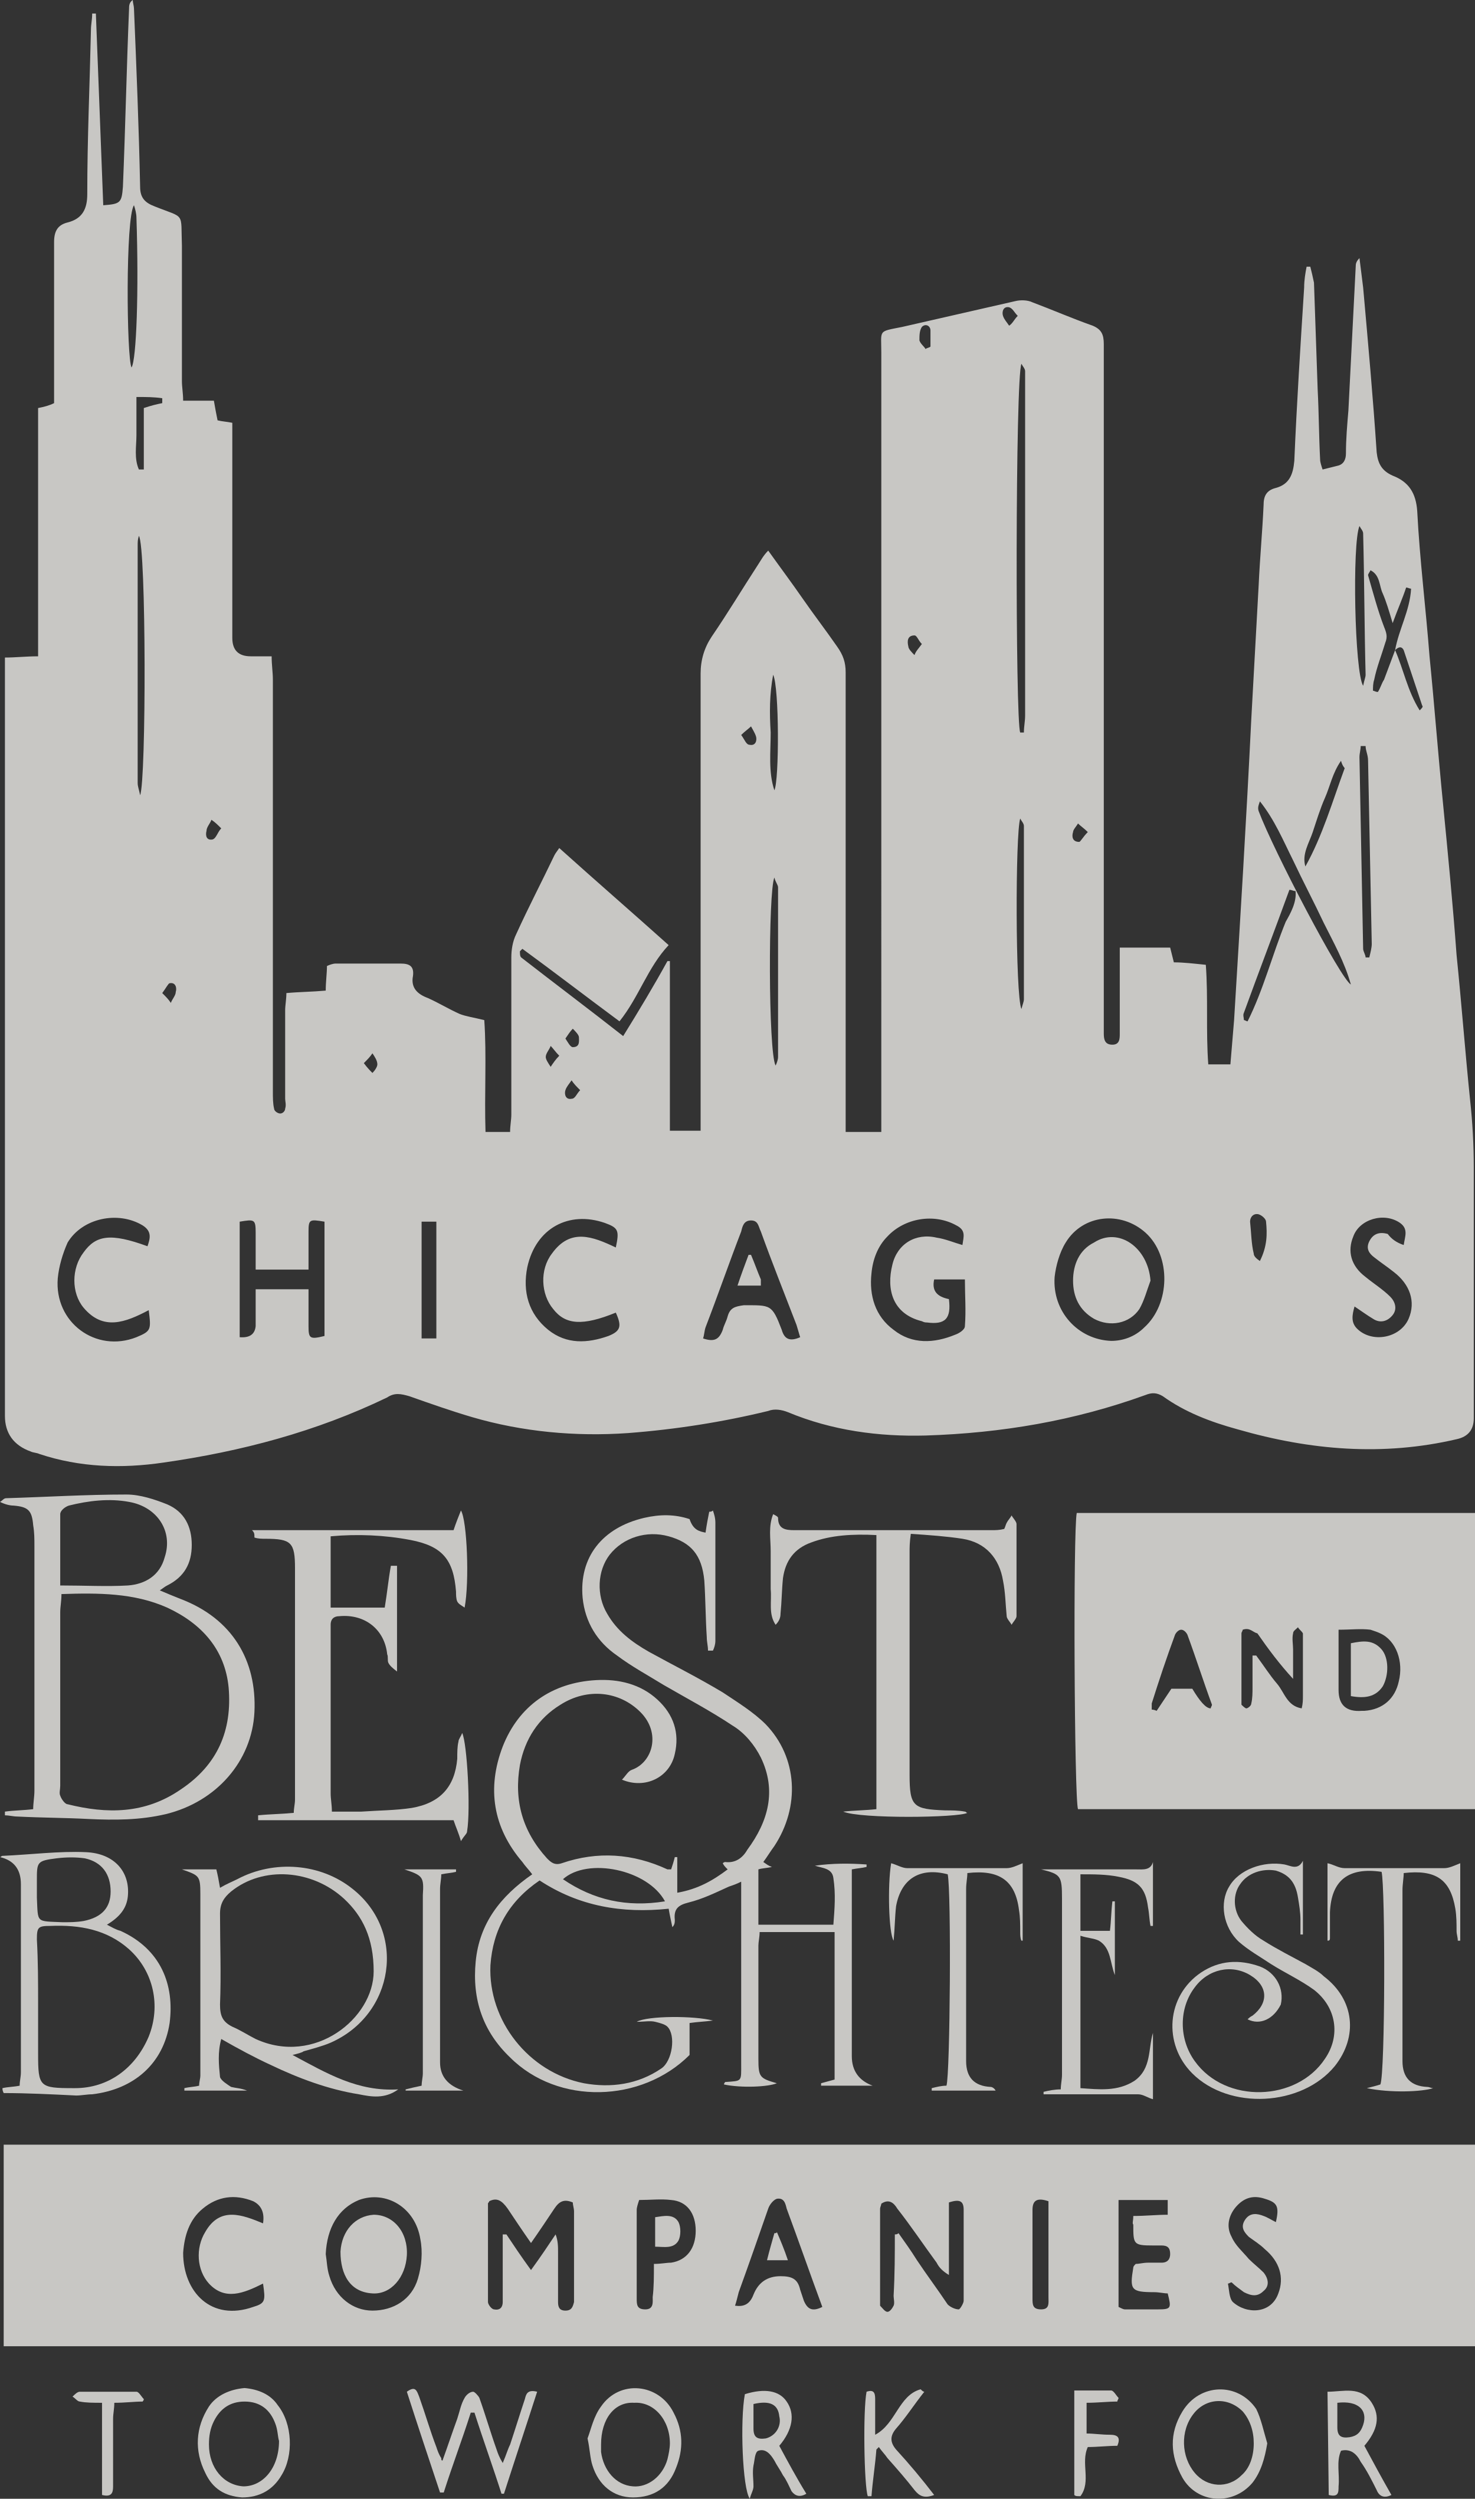 <?xml version="1.0" encoding="UTF-8"?>
<svg xmlns="http://www.w3.org/2000/svg" id="Layer_2" viewBox="0 0 120 203.31">
  <rect x="0" y="0" width="120" height="203.31" fill="#333333" stroke="none"/>
  <defs>
    <style>.cls-1{opacity:.8;}.cls-2{fill:#eeece9;stroke-width:0px;}</style>
  </defs>
  <g id="Layer_1-2">
    <g class="cls-1">
      <path class="cls-2" d="m.4,53.5c.9,0,1.7-.1,2.7-.1v-20.2c.5-.1.9-.2,1.3-.4v-13.1c0-.9.3-1.4,1.1-1.6,1.2-.3,1.6-1.1,1.6-2.3,0-4.5.2-8.9.3-13.4,0-.4.1-.8.1-1.3h.3c.2,5.2.4,10.4.6,15.6,1.4-.1,1.5-.2,1.6-1.5.2-4.8.3-9.7.5-14.5,0-.2,0-.5.3-.7,0,.2.1.5.1.7.2,4.8.4,9.7.5,14.5,0,.9.4,1.3,1.2,1.6,2.5,1,2.1.4,2.2,3.2v11c0,.5.1,1,.1,1.6h2.5c.1.6.2,1.1.3,1.6.4.1.7.1,1.2.2v17.5q0,1.5,1.5,1.5h1.7c0,.7.1,1.3.1,1.9v33.5c0,.5,0,1,.1,1.4,0,.2.3.4.5.4s.4-.2.4-.4c.1-.3,0-.6,0-.8v-7.2c0-.4.1-.9.1-1.4,1.1-.1,2.1-.1,3.2-.2,0-.7.1-1.4.1-2,.2-.1.5-.2.7-.2h5.3c.7,0,1.1.2,1,1-.2,1,.4,1.5,1.2,1.8.9.4,1.7.9,2.6,1.3.5.2,1.2.3,2,.5.2,2.9,0,6,.1,9.1h2c0-.5.1-1,.1-1.4v-12.8c0-.6.1-1.3.4-1.9,1-2.2,2.1-4.3,3.1-6.4.1-.2.2-.3.4-.6,3,2.7,6,5.3,8.9,7.9-1.7,1.8-2.4,4.2-4,6.2-2.7-2-5.3-4-7.9-5.9q-.1.1-.2.2c0,.2,0,.4.1.5,2.7,2.1,5.5,4.2,8.3,6.4,1.3-2.1,2.5-4.1,3.6-6.1h.2v13.8h2.5v-37.2c0-1.1.3-2.1.9-3,1.3-1.9,2.5-3.9,3.8-5.9.2-.3.4-.7.8-1.1,1,1.4,1.9,2.6,2.8,3.9.9,1.3,1.9,2.6,2.8,3.9.5.7.7,1.3.7,2.1v37.4h2.9V28.7c0-1.9-.3-1.7,1.7-2.1,3.1-.7,6.1-1.4,9.2-2.1.4-.1,1-.1,1.4.1,1.6.6,3.2,1.3,4.9,1.9.7.3.9.7.9,1.5v56.1c0,.5.1.9.7.9s.6-.5.6-.9v-7h4.1c.1.4.2.8.3,1.2.8,0,1.6.1,2.6.2.2,2.7,0,5.4.2,8.1h1.8c.1-1.2.2-2.4.3-3.6.5-8.2,1-16.3,1.4-24.5.2-3.6.4-7.2.6-10.9.1-2.2.3-4.3.4-6.5,0-.7.2-1.2,1-1.4,1.1-.3,1.4-1.1,1.5-2.2.2-4.7.5-9.4.8-14.1,0-.6.1-1.2.2-1.7h.3c.1.4.2.8.3,1.3.1,2.9.2,5.8.3,8.7.1,1.9.1,3.8.2,5.7,0,.2.1.5.2.8.4-.1.8-.2,1.2-.3.5-.1.7-.5.7-1,0-1.2.1-2.3.2-3.5.2-3.9.4-7.9.6-11.8,0-.2.1-.4.3-.6.1.8.2,1.6.3,2.4.4,4.5.8,8.9,1.1,13.4.1.9.4,1.5,1.3,1.9,1.3.5,1.9,1.4,2,2.9.2,3.9.7,7.9,1,11.8.4,4,.7,8,1.1,12,.4,4.1.8,8.2,1.1,12.3.4,3.9.7,7.9,1.1,11.8.2,1.8.3,3.7.3,5.5v20.4q0,1.4-1.4,1.7c-6,1.4-11.9.9-17.8-.8-2.2-.6-4.3-1.4-6.1-2.7-.5-.3-.9-.3-1.4-.1-5.8,2.1-11.7,3.1-17.9,3.3-3.8.1-7.6-.4-11.2-1.9-.5-.2-1.1-.3-1.6-.1-3.7.9-7.5,1.5-11.4,1.8-4.3.3-8.6-.1-12.7-1.3-1.7-.5-3.4-1.1-5.1-1.7-.7-.2-1.2-.3-1.8.1-5.8,2.8-11.9,4.4-18.2,5.3-3.4.5-6.8.4-10.1-.7-.2-.1-.5-.1-.7-.2-1.4-.5-2.1-1.5-2.1-2.9v-59.4c0-.9,0-1.6,0-2.3H.4Zm113.1-.6c.7,1.6,1,3.3,2,4.9.2-.2.3-.3.2-.4l-1.5-4.5c-.2-.4-.5-.2-.7,0,.3-1.7,1.2-3.2,1.3-5-.1,0-.3-.1-.4-.1-.3.9-.7,1.8-1.1,2.9-.3-1-.5-1.7-.8-2.4-.3-.6-.2-1.5-1-1.9-.1.2-.2.3-.2.4.4,1.4.8,2.9,1.3,4.2.2.5.3.8.1,1.3-.3,1-.7,2-.9,3-.1.3-.1.6-.1.9.1,0,.2.1.4.1.2-.3.3-.7.5-1,.3-.8.6-1.6.9-2.4h0Zm-23.1,56.2c.9,0,1.9-.3,2.7-1.1,2.1-1.9,2.2-5.8.1-7.7-2-1.8-5.1-1.5-6.5.8-.5.8-.8,1.9-.9,2.8-.2,2.8,1.9,5.1,4.6,5.2h0Zm-13.2-3.4c.2,1.6-.3,2.1-1.8,1.9-.1,0-.2,0-.4-.1-2.4-.6-2.9-2.6-2.4-4.6.4-1.7,1.9-2.6,3.6-2.2.7.1,1.4.4,2.1.6.1-.7.3-1.2-.5-1.6-1.8-1-4.2-.6-5.6.9-.8.8-1.2,1.9-1.3,3-.2,1.8.3,3.5,1.8,4.6,1.5,1.2,3.3,1.1,5,.4.3-.1.8-.4.8-.7.1-1.3,0-2.5,0-3.8h-2.5c-.2.9.2,1.4,1.2,1.6h0Zm-52.1-2.4h-4.3v-3c0-1.1-.1-1.1-1.3-.9v9.4q1.2.1,1.3-.9v-3h4.3v3c0,1,.1,1.1,1.3.8v-9.3c-1.2-.2-1.3-.2-1.3.8,0,1,0,2,0,3.1h0Zm40,5.5c-.1-.3-.2-.7-.3-1-1-2.6-2-5.1-2.9-7.6-.2-.4-.2-.9-.8-.9s-.7.5-.8.9c-1,2.6-1.9,5.2-2.9,7.8-.1.3-.1.6-.2.9.9.3,1.3.1,1.6-.7.1-.4.3-.7.4-1.1.2-.7.6-.8,1.3-.9,2.2,0,2.3-.1,3.1,2,.2.7.6,1,1.5.6h0Zm-53-2.2c-1.9,1-3.7,1.7-5.3-.2-1-1.2-1-3.2,0-4.5,1-1.4,2.2-1.6,5.2-.5.2-.6.4-1.2-.4-1.7-2-1.2-4.9-.6-6.1,1.4-.4.9-.7,1.9-.8,2.9-.3,3.6,3.1,6.1,6.4,4.8,1.2-.5,1.2-.6,1-2.2h0Zm38-5.1c.3-1.4.2-1.6-.9-2-2.9-1-5.6.4-6.3,3.6-.4,2,.1,3.8,1.7,5.1,1.5,1.2,3.2,1.1,4.9.5,1-.4,1.1-.8.6-1.9-2.7,1.1-4.1,1-5.1-.3-1-1.2-1.1-3.2-.1-4.5,1.5-2.1,3.3-1.4,5.2-.5h0Zm64.1-.2c.1-.7.4-1.3-.3-1.8-1.3-.9-3.3-.3-3.8,1.1-.5,1.2-.2,2.4,1,3.3.6.5,1.4,1,2,1.6.4.4.6,1,.2,1.5s-1,.7-1.6.3c-.5-.3-.9-.6-1.5-1-.2.7-.3,1.3.2,1.8,1.2,1.2,3.5.8,4.2-.8.6-1.4.1-2.8-1.2-3.8-.5-.4-1.1-.8-1.6-1.2-.4-.3-.7-.7-.4-1.3.3-.6.8-.8,1.5-.6.3.4.7.7,1.3.9h0Zm-31.2-41.7h.3c0-.5.1-.9.1-1.4v-28c0-.2-.2-.4-.3-.6-.5,1.1-.5,29.1-.1,30Zm-47.5,49.3v-9.5h-1.2v9.5h1.2Zm75.6-48.2h-.4c0,.3-.1.6-.1.9.1,5.2.2,10.4.3,15.6,0,.2.2.5.2.7h.3c.1-.4.2-.8.2-1.1-.1-5-.2-10-.3-14.9,0-.5-.2-.8-.2-1.2Zm-1.2,19.4c-.5-1.8-1.4-3.4-2.2-5-.8-1.7-1.7-3.4-2.5-5.1-.8-1.6-1.5-3.3-2.7-4.8-.1.3-.2.5-.1.8,1.2,3.2,6.7,13.7,7.5,14.1ZM11.3,43.6c-.1.3-.1.5-.1.8v19.3c0,.3.1.5.2,1,.5-1.2.5-20.2-.1-21.1Zm-.4-26.9c-.7,1-.6,12.4-.2,13.2.4-.6.6-6.2.4-12.2,0-.3-.1-.7-.2-1Zm100,39.1c.1-.5.2-.7.2-.9-.1-3.8-.1-7.6-.2-11.5,0-.2-.2-.4-.3-.6-.6,1.4-.4,11.9.3,13Zm-27.8,26.3c.1-.4.2-.6.2-.8v-14.1c0-.2-.2-.4-.3-.6-.4,1.2-.4,14.4.1,15.5Zm-20,4.6c.1-.2.2-.5.2-.7v-13.8c0-.2-.2-.4-.3-.8-.5,1.1-.5,14.2.1,15.3Zm42.3-14.2c-.2,0-.3-.1-.5-.1-1.2,3.3-2.5,6.7-3.7,10-.1.2,0,.4,0,.6.1,0,.2.1.3.1,1.3-2.6,2-5.4,3.1-8.1.4-.7.9-1.6.8-2.5h0Zm3.7-10.6c-.7,1-.9,2.1-1.3,3s-.7,1.9-1,2.8-.9,1.8-.6,2.8c1.4-2.5,2.2-5.3,3.2-8,0,0-.2-.2-.3-.6h0Zm-46.2-7c-.3,1.6-.3,3.1-.2,4.7,0,1.6-.2,3.2.3,4.7.4-.8.4-8.4-.1-9.4Zm39.6,47.7c.6-1.2.6-2.2.5-3.2,0-.2-.3-.5-.6-.6-.4-.1-.7.2-.7.6.1.9.1,1.8.3,2.6,0,.2.2.4.5.6ZM11.1,32.3v3.1c0,.9-.2,1.9.2,2.8h.4v-5c.6-.2,1-.3,1.5-.4v-.4c-.7-.1-1.3-.1-2.1-.1h0Zm6.9,35.1c-.3-.3-.5-.5-.8-.7-.1.3-.4.6-.4.9-.1.4,0,.8.5.7.3-.1.4-.6.7-.9Zm-4.8,13.4c.3.3.5.5.7.8.1-.3.4-.6.4-.9.1-.3,0-.8-.5-.7-.1,0-.3.4-.6.8Zm62.1-52.4c.1-.1.3-.1.4-.2v-1.3c0-.4-.4-.6-.7-.3-.2.3-.2.7-.2,1.1.1.3.4.5.5.7Zm-15,31.4c.3.4.4.8.7.8.5.1.6-.4.5-.7s-.3-.6-.4-.8c-.2.2-.5.4-.8.7Zm14.7-7.4c-.3-.3-.4-.7-.6-.7-.6,0-.6.5-.5.9,0,.2.3.5.5.7.1-.3.3-.5.6-.9h0Zm-27.8,36.3c-.3-.3-.5-.5-.7-.8-.2.3-.4.5-.5.8s0,.8.5.7c.3,0,.4-.4.7-.7h0Zm41.3-21c-.3-.3-.6-.5-.8-.7-.1.2-.4.5-.4.7-.1.3-.1.8.5.8.1,0,.3-.4.7-.8Zm-42.5,16.8c.2.3.4.7.6.7.6,0,.5-.5.5-.8,0-.2-.3-.5-.5-.7-.2.2-.4.5-.6.8Zm-.5,1.4c-.3-.3-.5-.6-.7-.8-.1.3-.4.6-.4.9,0,.2.2.5.4.8.2-.3.4-.6.7-.9h0Zm-15.9.6c.3.4.5.6.7.8.2-.2.4-.5.4-.7,0-.3-.2-.6-.4-.9-.2.3-.4.5-.7.8Zm53.2-60.8c-.3-.3-.4-.6-.7-.7-.5-.1-.6.4-.5.7.1.3.3.5.5.8.3-.2.4-.5.7-.8Z"></path>
      <path class="cls-2" d="m.3,190.9v-16.4h119.7v16.4H.3Zm39.5-11.8c0,.1-.1.1-.1.2v8c0,.2.3.6.5.6.5.1.7-.2.7-.6v-5.5h.3c.6.9,1.2,1.8,2,2.9.8-1.1,1.4-2,2-2.9.2.5.2,1,.2,1.4v4.1c0,.4.1.7.6.7s.6-.3.7-.7v-7.4c0-.2-.1-.5-.1-.7-.7-.3-1.1-.1-1.5.5-.6.9-1.2,1.8-1.9,2.8-.7-1-1.3-1.9-1.9-2.8-.5-.7-.9-.9-1.5-.6h0Zm-13.3,4.3c.1.6.1,1.2.3,1.8.5,1.7,1.9,2.8,3.5,2.8,1.7,0,3.2-.9,3.7-2.6.3-1,.4-2.2.2-3.2-.4-2.6-2.8-4-5-3.2-1.7.7-2.6,2.3-2.7,4.4h0Zm46.3-1.6c.1,0,.2,0,.3-.1.5.7,1,1.4,1.5,2.2.8,1.2,1.7,2.4,2.5,3.6.2.2.6.4.9.4.1,0,.4-.5.4-.7v-7.4c0-.7-.3-.9-1.2-.6v5.9c-.5-.3-.8-.6-1-1-1.1-1.5-2.1-3-3.2-4.4-.3-.5-.7-.8-1.3-.4,0,.1-.1.3-.1.4v7.9c.2.2.4.5.6.5s.4-.3.5-.5,0-.6,0-.8c.1-1.8.1-3.4.1-5h0Zm-5.9,5.9c-1-2.7-1.9-5.3-2.9-8-.1-.4-.2-.9-.8-.8-.3.1-.6.5-.7.8-.8,2.3-1.6,4.6-2.4,6.8-.1.4-.2.8-.3,1.1.7.1,1.2-.1,1.5-.9q.6-1.5,2.2-1.5c.9,0,1.4.2,1.6,1.1.1.3.2.6.3.9.3.7.7.9,1.5.5h0Zm25.3-7.4c1,0,1.9-.1,2.8-.1v-1.2h-4v8.7c.2.1.4.2.5.2h2.7c1.1,0,1.1-.1.8-1.3-.3,0-.7-.1-1.1-.1-1.9,0-2-.2-1.7-2,0-.1.1-.2.2-.3.3,0,.6-.1,1-.1h1.1c.5,0,.7-.3.7-.7,0-.5-.2-.7-.7-.7h-.7c-1.6,0-1.6-.1-1.6-1.7-.1-.1,0-.3,0-.7h0Zm-70.8,5.5c-1.6.8-3.1,1.4-4.4,0-1-1.1-1.1-2.9-.3-4.2,1.2-2.1,3-1.4,4.7-.7q.2-1.3-.8-1.8c-1.5-.6-2.9-.4-4.1.6-1.1.9-1.5,2.2-1.6,3.6,0,3.2,2.3,5.6,5.7,4.4,1-.3,1-.5.8-1.9Zm31.8-1.6c.6,0,1-.1,1.4-.1,1.3-.2,2-1.2,2-2.6s-.7-2.4-2-2.5c-.8-.1-1.7,0-2.6,0-.1.3-.2.6-.2.8v7.2c0,.5,0,.9.7.9s.6-.6.6-1c.1-.8.1-1.7.1-2.7h0Zm47,1.5c-.1,0-.2.1-.3.1.1.5.1,1.2.4,1.5,1.1,1,3.1,1,3.7-.7.5-1.3.1-2.6-1.1-3.6-.4-.4-.9-.7-1.3-1-.4-.4-.7-.8-.3-1.4.4-.6,1-.5,1.5-.3.3.1.6.3,1,.5.3-1.3.1-1.6-.9-1.9-.9-.3-1.6-.1-2.2.5-.7.7-1,1.7-.5,2.6.3.7.9,1.2,1.4,1.8.4.4.8.7,1.2,1.1.4.5.5,1.1,0,1.5-.5.5-1,.4-1.6.1-.4-.3-.7-.5-1-.8h0Zm-14.9-6.6c-.9-.3-1.3-.1-1.3.7v7.2c0,.5,0,.9.7.9s.6-.5.6-1v-3.1c0-1.5,0-3.1,0-4.7h0Z"></path>
      <path class="cls-2" d="m120,123.1v24.1h-32.3c-.3-.9-.4-22.7-.1-24.1h32.4Zm-11.1,9.5v4.9c0,1.2.6,1.8,1.9,1.7h.2c1.5-.1,2.5-1,2.8-2.4.4-1.6-.2-3.3-1.5-3.9-.2-.1-.5-.2-.8-.3-.8-.1-1.6,0-2.6,0Zm-7.8,0c0,.1-.1.2-.1.3v5.8c.1.1.3.3.4.3s.4-.2.4-.4c.1-.4.1-.9.1-1.3v-2.6h.3c.6.8,1.1,1.6,1.7,2.3s.8,1.8,2,2c.1-.4.1-.7.1-1v-5.1c-.1-.2-.3-.3-.4-.5-.2.2-.4.3-.4.5-.1.4,0,.9,0,1.3v2.4c-1.1-1.2-2-2.4-2.9-3.7-.4-.1-.6-.5-1.2-.3h0Zm-2.6,6.4c0-.1.1-.2.1-.3-.7-1.9-1.3-3.8-2-5.7-.1-.2-.3-.4-.5-.4s-.4.2-.5.4c-.7,1.9-1.3,3.7-1.9,5.6v.5c.2,0,.4.1.4.1.4-.6.8-1.2,1.2-1.8h1.7c.6,1,1.1,1.6,1.5,1.6h0Z"></path>
      <path class="cls-2" d="m57.4,124.7c.1-.7.2-1.2.3-1.7.1,0,.2,0,.3-.1.1.3.2.6.2,1v9.6c0,.3-.1.6-.2.8h-.4c0-.4-.1-.7-.1-1.1-.1-1.5-.1-3.1-.2-4.6-.2-2.1-1.1-3.1-2.9-3.6-1.8-.5-3.7.1-4.8,1.5-1,1.3-1.1,3.3-.2,4.8.8,1.4,2,2.3,3.4,3.1,2,1.1,4,2.1,6,3.3,1.2.8,2.5,1.6,3.5,2.6,2.6,2.7,2.8,6.7.7,9.9-.3.4-.6.9-.9,1.3.3.2.4.3.7.4-.4.1-.8.1-1.1.2v4.5h6.1c.1-1.3.2-2.5,0-3.8-.1-.8-.9-.8-1.5-1,1.4-.2,2.8-.2,4.2-.1v.2c-.4.1-.7.1-1.2.2v15.2c0,1.2.6,2,1.7,2.4h-4.2v-.2c.4-.1.7-.2,1.1-.3v-12h-6.1c0,.4-.1.8-.1,1.1v9.2c0,1.5.1,1.6,1.5,2-.7.3-2.9.4-4.3.1,0-.1.1-.2.1-.2,1.4-.1,1.3,0,1.3-1.5v-14.8c-.4.2-.7.3-1,.4-1.1.5-2.1,1-3.3,1.3-.8.2-1.2.5-1.1,1.4,0,.2,0,.4-.2.6-.1-.5-.2-.9-.3-1.5-3.8.4-7.3-.2-10.5-2.3-2.5,1.7-3.8,4-4,6.9-.2,4.5,3.1,8.7,7.6,9.6,2.2.4,4.4.1,6.3-1.2.9-.6,1.2-2.7.5-3.4-.2-.2-.6-.3-1-.4-.4-.1-.9,0-1.5,0,.9-.5,4.7-.5,6.2-.1-.8.1-1.2.1-1.9.2v2.6c-3.9,3.9-10.7,4.1-14.6.2-2.2-2.1-3.1-4.7-2.8-7.8s2-5.3,4.6-7.1c-.3-.4-.6-.7-.8-1-2.4-2.8-2.9-6-1.6-9.4,1.3-3.3,4-5.2,7.6-5.4,1.8-.1,3.6.3,5,1.6,1.3,1.2,1.8,2.7,1.4,4.4-.4,1.9-2.4,2.9-4.3,2.1.3-.3.5-.7.8-.8,1.7-.6,2.4-3,.7-4.7s-4.3-2-6.5-.6c-1.8,1.1-2.9,2.8-3.3,4.9-.5,2.9.2,5.4,2.2,7.6.3.3.6.6,1.2.4,2.9-1,5.8-.8,8.6.5h.3c.1-.3.2-.6.3-1h.2v2.9c1.7-.3,2.9-1,4.1-1.9-.2-.2-.3-.3-.4-.5.1-.1.2-.1.2-.1.8.1,1.4-.3,1.8-1,1.7-2.3,2.4-4.8,1.1-7.5-.5-1-1.3-2-2.3-2.6-1.8-1.2-3.7-2.2-5.6-3.3-1.3-.8-2.6-1.5-3.8-2.4-1.6-1.1-2.6-2.7-2.8-4.7-.3-3.3,1.6-5.7,5-6.5,1.3-.3,2.5-.3,3.7.1.3.9.8,1,1.3,1.1h0Zm-3.3,30c-1.4-2.6-6.3-3.6-8.3-1.8,2.5,1.7,5.2,2.3,8.3,1.8Z"></path>
      <path class="cls-2" d="m13,129.4c.7.3,1.2.5,1.7.7,4.2,1.6,6.2,5,6,9.2-.2,4-3.1,7.3-7.2,8.3-2.1.5-4.2.5-6.3.4-1.9-.1-3.8-.1-5.8-.2-.3,0-.7-.1-1-.1v-.3c.7-.1,1.5-.1,2.3-.2,0-.5.1-1,.1-1.5v-19.9c0-.6,0-1.1-.1-1.7-.1-1.2-.4-1.5-1.6-1.6-.3,0-.7-.1-1.1-.3.2-.1.3-.3.5-.3,3.3-.1,6.5-.3,9.8-.3,1.1,0,2.3.4,3.3.8,1.4.6,2,1.8,2,3.3s-.6,2.6-2,3.3c-.2.1-.3.2-.6.4h0Zm-8,.3c0,.6-.1,1-.1,1.5v14.1c0,.3-.1.6,0,.8.1.3.4.7.6.7,3.2.8,6.3.8,9.2-1.2,3-2,4.2-4.8,3.9-8.3-.3-3.1-2.2-5.2-5-6.5-2.7-1.2-5.6-1.2-8.6-1.1h0Zm-.1-.7c2,0,3.8.1,5.5,0,1.4-.1,2.6-.8,3-2.3.7-2.1-.6-4.1-2.9-4.5-1.6-.3-3.3-.1-4.9.3-.3.1-.7.4-.7.7v5.8h0Z"></path>
      <path class="cls-2" d="m20.5,124.5h16.4c.2-.6.4-1.1.6-1.6.5.8.7,5.8.3,7.9-.3-.2-.5-.3-.6-.5s-.1-.6-.1-.8c-.2-2.6-1.1-3.7-3.7-4.2-2.1-.4-4.3-.5-6.5-.3v5.8h4.4c.2-1.2.3-2.3.5-3.4h.5v8.6c-.4-.3-.6-.5-.7-.7s0-.5-.1-.7c-.2-2-1.8-3.3-3.9-3.1-.4,0-.7.2-.7.7v13.7c0,.5.1.9.1,1.5h2.4c1.4-.1,2.8-.1,4.1-.3,2.3-.4,3.5-1.7,3.7-4,0-.5,0-1,.1-1.4,0-.2.2-.4.3-.7.4.8.7,6.2.4,8,0,.2-.2.3-.5.8-.2-.7-.4-1.1-.6-1.7h-15.9v-.4c1-.1,1.9-.1,2.9-.2,0-.4.1-.7.1-1.1v-18.8c0-2.1-.3-2.4-2.4-2.4-.3,0-.6,0-.9-.1,0-.3,0-.4-.2-.6h0Z"></path>
      <path class="cls-2" d="m71.3,124.9c-1.9-.1-3.7,0-5.3.6-1.4.5-2.1,1.5-2.3,2.9-.1,1-.1,1.9-.2,2.9,0,.3-.1.6-.4.9-.6-.9-.3-1.9-.4-2.9v-3.1c0-1-.2-2,.2-3,.2.1.4.2.4.3,0,.9.6,1,1.3,1h16.1c.3,0,.6,0,1-.1.1-.2.1-.3.2-.5s.3-.4.4-.6c.1.2.4.5.4.7v7.5c0,.2-.3.5-.4.7-.1-.2-.4-.5-.4-.7-.1-1-.1-1.9-.3-2.9-.3-1.8-1.4-3.1-3.3-3.4-1.3-.2-2.7-.3-4.2-.4-.1.7-.1,1.1-.1,1.5v18.1c0,2.6.3,2.8,2.9,2.9.5,0,1.1,0,1.6.1.1,0,.1.1.2.1-.7.4-8.7.5-10.1-.1.9-.1,1.8-.1,2.7-.2v-22.3h0Z"></path>
      <path class="cls-2" d="m23.8,167.2c2.8,1.5,5.3,3,8.6,2.8-1.1.8-2.2.6-3.2.4-2.5-.4-4.9-1.3-7.2-2.4-1.3-.6-2.6-1.3-4-2.1-.3,1.1-.2,2.1-.1,3.1.1.3.6.6.9.8.4.1.8.1,1.3.3h-5.1v-.2c.4-.1.8-.1,1.2-.2,0-.3.1-.6.1-.8v-14.8c0-1.5-.1-1.5-1.5-2h2.8c.1.4.2.9.3,1.5.5-.3,1-.5,1.4-.7,3-1.6,6.8-1.3,9.4.8,4.4,3.5,3.4,10.2-1.8,12.5-.7.3-1.5.5-2.2.7-.1.1-.5.2-.9.3h0Zm6.6-6.8c0-2.7-.9-4.5-2.4-5.9-2.6-2.4-6.6-2.7-9.2-.6-.6.5-.9,1-.9,1.8,0,2.5.1,4.9,0,7.4,0,.9.2,1.4,1,1.8.7.3,1.3.7,1.9,1,4.8,2.2,9.6-1.7,9.6-5.5Z"></path>
      <path class="cls-2" d="m.2,169.9c.4-.1.9-.1,1.4-.2,0-.4.1-.7.1-1.1v-15.3q0-1.8-1.7-2.2c.1,0,.1-.1.2-.1,2.3-.1,4.6-.4,6.8-.3,2.3.1,3.6,1.6,3.4,3.6-.1,1-.7,1.7-1.7,2.3.4.2.7.4,1.1.5,3.3,1.5,4.4,4.4,4,7.5-.5,3.3-2.9,5.4-6.3,5.8-.4,0-.9.1-1.3.1-2-.1-4-.2-5.9-.2-.1-.2-.1-.3-.1-.4H.2Zm2.9-6.8v4c0,2.7.1,2.8,2.9,2.8h.1c2.7,0,4.9-1.6,6-4.2,1-2.5.4-5.3-1.6-7.1-1.8-1.6-4-2-6.4-1.9-1,0-1.1.1-1.1,1.1.1,1.8.1,3.5.1,5.3Zm2-6.7c.6,0,1.1,0,1.7-.1,1.5-.3,2.2-1.1,2.2-2.4,0-1.4-.7-2.4-2.1-2.7-.7-.1-1.5-.1-2.3,0-1.6.2-1.6.3-1.6,1.8v1.4c.1,2.1-.1,1.9,2.1,2h0Z"></path>
      <path class="cls-2" d="m101.5,164.3c.1-.1.2-.2.4-.3,1.3-1,1.3-2.4-.2-3.3-1.5-.9-3.4-.5-4.5,1-1.3,1.7-1.3,4.2,0,6,2.5,3.5,8.3,3.3,10.6-.2,1.3-1.9.9-4.2-.9-5.6-1.1-.8-2.4-1.4-3.5-2.1-.9-.6-1.8-1.1-2.6-1.8-1.3-1.2-1.6-3.2-.8-4.5.8-1.4,2.8-2.1,4.5-1.8.5.1,1.1.5,1.5-.3v6h-.2v-1.2c0-.6-.1-1.2-.2-1.8-.2-1.3-.8-1.9-1.8-2.2-1.1-.2-2.3.2-2.9,1.1-.6.8-.6,2.1.1,3,.5.6,1.1,1.2,1.8,1.6,1.1.7,2.3,1.3,3.4,1.9.5.3,1.1.6,1.5,1,2.5,1.9,2.8,4.9.9,7.3-2.7,3.3-8.6,3.6-11.6.6-2.4-2.4-2.1-6.3.7-8.2,1.5-1,3.1-1.1,4.8-.5,1.3.5,2,1.8,1.7,3.1-.6,1.2-1.7,1.7-2.7,1.2h0Z"></path>
      <path class="cls-2" d="m84.7,152.1h7.7c.6,0,1.2.1,1.4-.6v5.2h-.2c-.1-.5-.1-1-.2-1.5-.2-1.6-.8-2.2-2.4-2.5-1-.2-2-.2-3.1-.2v4.6h2.4c.1-.8.1-1.6.2-2.4h.2v6c-.4-1-.3-2.2-1.3-2.8-.4-.2-.9-.2-1.5-.4v12.4c1.5.1,3,.3,4.4-.6,1.4-1,1.1-2.6,1.5-3.9v5.4c-.4-.1-.8-.4-1.2-.4h-7.7v-.2c.4-.1.9-.2,1.4-.2,0-.4.1-.8.1-1.2v-14.3c0-1.9-.1-2-1.7-2.4h0Z"></path>
      <path class="cls-2" d="m72.5,151.6c.4.1.9.4,1.3.4h8.1c.4,0,.8-.2,1.3-.4v6.3h-.1c-.1-.2-.1-.5-.1-.7,0-.6,0-1.2-.1-1.8-.3-2.4-1.6-3.3-4.2-3,0,.4-.1.8-.1,1.3v14q0,2,2,2.1c.1,0,.3.1.4.3h-5.2v-.2c.4-.1.8-.2,1.2-.2.3-.9.4-15.9.1-17.2-2.3-.6-3.8.4-4.2,2.6-.1.9-.1,1.8-.2,2.8-.4-.6-.5-4.5-.2-6.3Z"></path>
      <path class="cls-2" d="m108,157.9v-6.3c.5.1.9.4,1.4.4h8.1c.4,0,.8-.2,1.3-.4v6.3h-.2c0-.3-.1-.5-.1-.8,0-.6,0-1.2-.1-1.8-.4-2.4-1.6-3.2-4.2-2.9,0,.4-.1.9-.1,1.4v13.9q0,2,2,2.1c.2,0,.3.1.5.1-.9.3-3.5.4-5.4,0,.4-.1.8-.2,1.1-.3.4-.9.4-16.1.1-17.3-2.7-.4-4.1.7-4.2,3.3v2.1c0,.2-.1.2-.2.2h0Z"></path>
      <path class="cls-2" d="m32.9,152.1h4.2v.2c-.4.1-.7.1-1.2.2,0,.4-.1.8-.1,1.2v14.1q0,1.7,1.9,2.3h-4.7v-.1c.4-.1.8-.2,1.3-.3,0-.3.1-.7.1-1v-14.5c.1-1.5,0-1.6-1.5-2.1h0Z"></path>
      <path class="cls-2" d="m36,200.2c.4-1.1.8-2.3,1.2-3.4.2-.6.3-1.2.6-1.7.1-.2.4-.5.7-.5.1,0,.4.3.5.5.5,1.4.9,2.8,1.4,4.2.1.3.2.6.5,1.1.3-.7.4-1.1.6-1.5.4-1.2.8-2.5,1.2-3.7.1-.4.2-.8,1-.6-.9,2.8-1.8,5.5-2.7,8.3h-.2c-.7-2.2-1.5-4.4-2.2-6.6h-.3c-.7,2.2-1.5,4.3-2.2,6.5h-.3c-.9-2.7-1.8-5.4-2.7-8.2.7-.5.8-.1,1,.4.5,1.4.9,2.8,1.4,4.1.1.3.2.6.4.9,0,.1,0,.2.1.2h0Z"></path>
      <path class="cls-2" d="m103.1,198.8c-.2,1.2-.5,2.3-1.2,3.2-1.6,1.9-4.5,1.7-5.7-.4-1-1.8-1.1-3.6,0-5.4,1.4-2.3,4.5-2.4,6-.2.4.8.6,1.8.9,2.8h0Zm-1.1,0c0-1-.3-1.9-.9-2.6-1.2-1.2-3-1.1-4,.2-1.1,1.4-1,3.5.1,4.8,1,1.2,2.7,1.3,3.8.2.7-.6,1-1.6,1-2.6h0Z"></path>
      <path class="cls-2" d="m47.8,198.4c.3-.8.5-1.8,1.1-2.6,1.5-2.2,4.7-1.9,5.9.5.8,1.5.8,3,.2,4.5-.6,1.6-1.8,2.4-3.5,2.4-1.6,0-2.8-1-3.3-2.6-.2-.6-.2-1.3-.4-2.2h0Zm1.1.5v.6c.2,1.5,1.2,2.7,2.6,2.8,1.2.1,2.4-.8,2.8-2.2.1-.4.2-.9.2-1.3,0-1.9-1.3-3.4-2.9-3.3-1.6-.1-2.7,1.3-2.7,3.4h0Z"></path>
      <path class="cls-2" d="m19.9,194.3c1.1.1,2.1.5,2.7,1.4,1.2,1.5,1.3,4.1.3,5.7-.7,1.2-1.8,1.8-3.2,1.8-1.4-.1-2.4-.7-3-2-.9-1.8-.8-3.7.3-5.4.6-.9,1.7-1.4,2.9-1.5Zm2.8,4.3c-.1-.3-.1-.9-.3-1.4-.4-1.1-1.2-1.8-2.5-1.8-1.2,0-2,.6-2.5,1.6-.3.6-.4,1.2-.4,1.9,0,1.9,1.2,3.3,2.8,3.4,1.6,0,2.9-1.5,2.9-3.7h0Z"></path>
      <path class="cls-2" d="m108,194.6c1.3,0,2.7-.5,3.6.9.7,1.1.5,2.2-.6,3.5.7,1.3,1.4,2.6,2.2,4-.6.3-1,.1-1.2-.4-.4-.8-.8-1.6-1.3-2.3-.3-.6-.8-1.1-1.6-.9-.4.9-.1,1.9-.2,2.9,0,.5,0,.9-.8.7l-.1-8.4h0Zm.8.9v2c0,.7.3.9,1,.8.6-.1.9-.4,1.1-1,.4-1.2-.4-2-2.1-1.8h0Z"></path>
      <path class="cls-2" d="m76,203c-.8.3-1.2.1-1.6-.4-.7-.9-1.4-1.7-2.2-2.6-.2-.3-.5-.6-.7-.9q-.1.1-.2.2c-.1,1.3-.3,2.5-.4,3.8h-.3c-.3-.8-.4-7-.1-8.5.6-.2.7.1.7.6v2.9c1.7-.9,1.9-3.2,3.7-3.7.1.1.2.2.3.2-.8,1-1.5,2.1-2.3,3-.5.6-.5,1.1,0,1.7,1.1,1.2,2.1,2.4,3.1,3.7h0Z"></path>
      <path class="cls-2" d="m61,203.3c-.6-.8-.8-6.4-.4-8.5,1.6-.5,2.8-.3,3.4.6.7,1,.5,2.3-.6,3.6.7,1.3,1.4,2.6,2.2,3.9-.5.3-.9.2-1.2-.2-.2-.4-.4-.9-.7-1.3-.2-.4-.5-.8-.7-1.2-.3-.5-.7-1-1.3-.8-.3.1-.3.8-.4,1.2-.1.6,0,1.1,0,1.7,0,.3-.2.6-.3,1h0Zm.3-7.7v2c0,.7.3.9,1,.8.8-.2,1.3-1,1.1-1.8-.1-1-.8-1.3-2.1-1h0Z"></path>
      <path class="cls-2" d="m87.4,203v-8.5h3c.2,0,.4.4.6.6,0,.1-.1.2-.1.3-.8,0-1.6.1-2.5.1v2.5c.6,0,1.2.1,1.9.1.6,0,.9.2.6.9-.8,0-1.6.1-2.4.1-.6,1.3.3,2.8-.6,4-.3,0-.4,0-.5-.1h0Z"></path>
      <path class="cls-2" d="m8.3,203v-7.5c-.7,0-1.3,0-1.8-.1-.2,0-.4-.3-.6-.4.2-.2.4-.4.6-.4h4.6c.2,0,.4.4.6.6,0,.1-.1.2-.1.2-.7,0-1.4.1-2.3.1,0,.5-.1.9-.1,1.3v5.5c0,.5-.1.9-.9.7h0Z"></path>
      <path class="cls-2" d="m93.6,104.2c-.3.8-.5,1.6-.9,2.3-.8,1.2-2.4,1.5-3.7.8-1.2-.7-1.7-1.8-1.7-3.1s.5-2.5,1.7-3.1c2-1.3,4.4.4,4.6,3.1h0Z"></path>
      <path class="cls-2" d="m61.1,102.1c.3.7.5,1.3.8,2v.5h-1.9c.3-.9.6-1.7.9-2.5h.2Z"></path>
      <path class="cls-2" d="m30.4,180.2c1.6,0,2.8,1.4,2.7,3.3-.1,1.8-1.3,3.2-2.8,3.1-1.8-.1-2.6-1.5-2.6-3.4.1-1.7,1.2-2.9,2.7-3h0Z"></path>
      <path class="cls-2" d="m62.4,183.9c.2-.8.4-1.5.6-2.2.1,0,.2,0,.2-.1.3.7.6,1.4.9,2.3h-1.7Z"></path>
      <path class="cls-2" d="m53.3,182.8v-2.4c.7-.1,1.5-.3,1.9.4.2.4.2,1.1,0,1.5-.4.7-1.2.5-1.9.5h0Z"></path>
      <path class="cls-2" d="m109.9,138v-4.3c1-.2,1.8-.3,2.5.5.6.7.6,2.1.1,3-.6.9-1.5,1-2.6.8h0Z"></path>
    </g>
  </g>
</svg>
